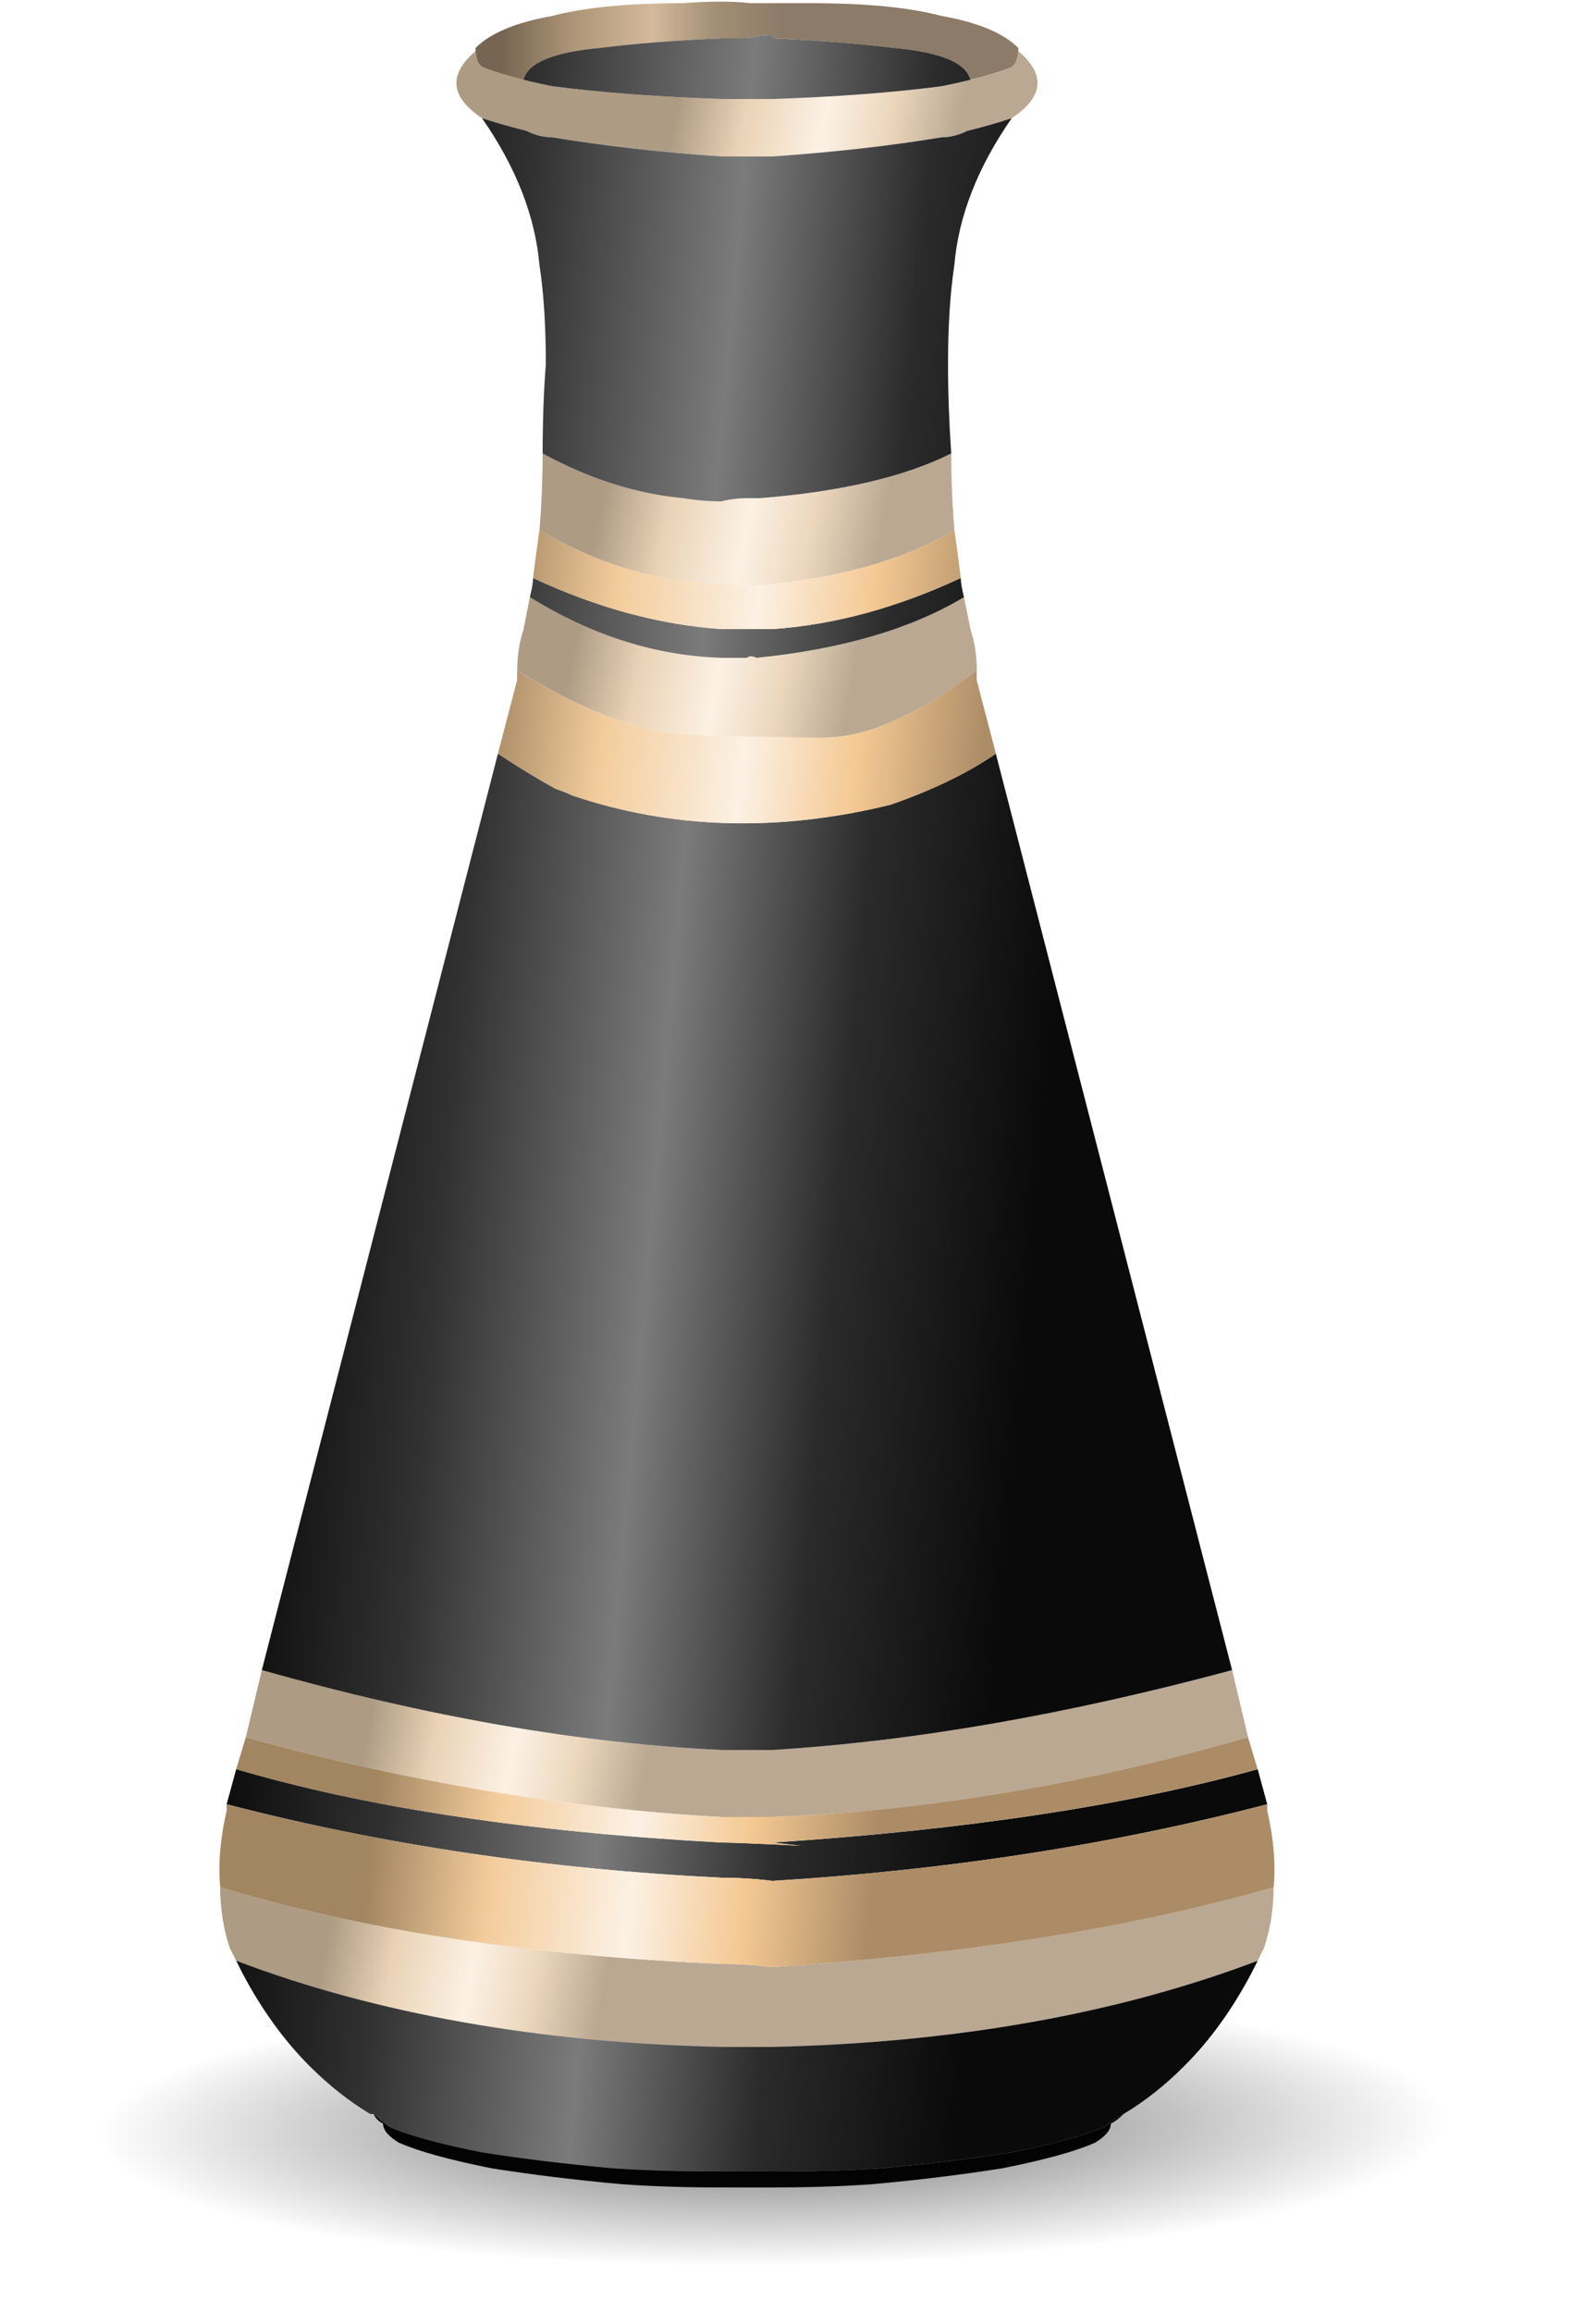 <?xml version="1.0" encoding="UTF-8" standalone="no"?>
<!DOCTYPE svg  PUBLIC '-//W3C//DTD SVG 1.1//EN'  'http://www.w3.org/Graphics/SVG/1.1/DTD/svg11.dtd'>
<svg style="enable-background:new 0 0 25 36.2" xmlns="http://www.w3.org/2000/svg" xml:space="preserve" height="36.2px" width="25px" version="1.1" y="0px" x="0px" xmlns:xlink="http://www.w3.org/1999/xlink" viewBox="0 0 25 36.2">
<symbol id="price_x5F_tag_x5F_pt_x5F_mc_1_">
</symbol>
<g id="Layer_2">
	<g clip-rule="evenodd" fill-rule="evenodd">
			<radialGradient id="SVGID_1_" gradientUnits="userSpaceOnUse" cy="33.438" cx="12.101" gradientTransform="matrix(1 -.011 0 .205 -0 26.591)" r="10.863">
			<stop stop-opacity=".573" offset=".02"/>
			<stop stop-opacity="0" offset=".973"/>
		</radialGradient>
		<path d="m0 33.4c0-0.767 1.183-1.434 3.55-2 2.367-0.567 5.217-0.867 8.55-0.9 3.301-0.033 6.117 0.217 8.45 0.75 2.4 0.5 3.601 1.134 3.601 1.9 0 0.8-1.2 1.5-3.601 2.1-2.333 0.6-5.149 0.917-8.45 0.95-3.333 0.033-6.183-0.233-8.55-0.8s-3.55-1.233-3.55-2z" fill="url(#SVGID_1_)"/>
			<linearGradient id="SVGID_2_" y2=".638" gradientUnits="userSpaceOnUse" x2="12.25" y1=".638" x1="7.85">
				<stop stop-color="#756552" offset="0"/>
				<stop stop-color="#AB9375" offset=".243"/>
				<stop stop-color="#D4BA9B" offset=".537"/>
				<stop stop-color="#A49076" offset=".753"/>
				<stop stop-color="#8C7B68" offset="1"/>
			</linearGradient>
			<path d="m15.2 1.25c-0.066-0.267-0.467-0.433-1.2-0.5-0.533-0.067-1.167-0.117-1.9-0.15v-0.05c-0.133 0-0.266 0.017-0.399 0.05h-0.4c-0.733 0.033-1.367 0.083-1.9 0.15-0.733 0.067-1.133 0.233-1.2 0.5-0.267-0.067-0.483-0.133-0.65-0.2l-0.051-0.05c-0.033-0.067-0.05-0.133-0.05-0.2v-0.05c0.233-0.233 0.633-0.4 1.2-0.5 0.5-0.133 1.184-0.2 2.05-0.2 0.433-0.033 0.783-0.033 1.05 0h0.95c0.866 0 1.55 0.067 2.05 0.2 0.566 0.1 0.967 0.267 1.2 0.5v0.05c0 0.067-0.017 0.133-0.05 0.2l-0.05 0.05c-0.166 0.067-0.383 0.133-0.65 0.2z" fill="url(#SVGID_2_)"/>
			<linearGradient id="SVGID_3_" y2="16.362" gradientUnits="userSpaceOnUse" x2="12.282" y1="15.537" x1="7.957">
				<stop stop-color="#AE9B84" offset="0"/>
				<stop stop-color="#EAD3B6" offset=".243"/>
				<stop stop-color="#FCF1E4" offset=".525"/>
				<stop stop-color="#ECD7BD" offset=".753"/>
				<stop stop-color="#BAA893" offset="1"/>
			</linearGradient>
			<path d="m8.2 1.25c0.133 0.033 0.283 0.067 0.45 0.1 0.767 0.1 1.65 0.167 2.65 0.2h0.8c1-0.033 1.884-0.1 2.65-0.2 0.167-0.033 0.316-0.067 0.45-0.1 0.267-0.067 0.483-0.133 0.649-0.2l0.051-0.05c0.033-0.067 0.05-0.133 0.05-0.2 0.434 0.367 0.399 0.717-0.101 1.05-0.199 0.066-0.433 0.133-0.699 0.2-0.134 0.067-0.267 0.1-0.4 0.1-0.8 0.133-1.684 0.233-2.65 0.3h-0.399s-0.267 0-0.4 0c-0.966-0.067-1.85-0.167-2.65-0.3-0.133 0-0.267-0.033-0.4-0.1-0.267-0.066-0.5-0.133-0.7-0.2-0.5-0.333-0.533-0.684-0.1-1.05 0 0.067 0.017 0.133 0.05 0.2l0.05 0.05c0.166 0.067 0.382 0.133 0.649 0.2zm6.7 5.85c0 0.4 0.017 0.8 0.05 1.2-0.9 0.534-2.101 0.833-3.6 0.9l0.4-0.05h-0.45c-1-0.033-1.95-0.316-2.85-0.85 0.033-0.4 0.05-0.8 0.05-1.2 0.733 0.4 1.467 0.633 2.2 0.7 0.2 0.034 0.4 0.05 0.6 0.05 0.133-0.033 0.267-0.05 0.4-0.05h0.2c1.267-0.1 2.267-0.333 3-0.7zm-6.6 2.25c0.967 0.6 1.967 0.917 3 0.95h0.4c0.033-0.033 0.083-0.033 0.15 0 1.333-0.133 2.417-0.45 3.25-0.95 0.034 0.167 0.067 0.333 0.101 0.5 0.066 0.2 0.1 0.417 0.1 0.65-0.934 0.7-1.733 1.05-2.399 1.05-0.7 0-1.417-0.017-2.15-0.05s-1.617-0.367-2.65-1c0-0.233 0.033-0.45 0.1-0.65 0.031-0.167 0.065-0.333 0.098-0.5zm11.25 17.85c-2.533 0.733-5.017 1.149-7.45 1.25h-0.399s-0.267 0-0.4 0c-2.433-0.134-4.917-0.55-7.45-1.25l0.25-1.05c2.6 0.733 5 1.149 7.2 1.25h0.35 0.05 0.399c2.2-0.134 4.601-0.551 7.2-1.25l0.25 1.05zm0.15 3.5c-2.2 0.833-4.733 1.283-7.601 1.35h-0.8c-2.867-0.066-5.4-0.517-7.6-1.35l-0.1-0.2c-0.1-0.3-0.15-0.616-0.15-0.95 2.2 0.667 4.816 1.066 7.85 1.2 0.267 0 0.534 0.017 0.8 0.05 3.034-0.2 5.65-0.616 7.851-1.25 0 0.334-0.05 0.65-0.15 0.95l-0.1 0.2z" fill="url(#SVGID_3_)"/>
			<linearGradient id="SVGID_4_" y2="17.732" gradientUnits="userSpaceOnUse" x2="16.317" y1="16.646" x1="3.993">
				<stop stop-color="#050505" offset="0"/>
				<stop stop-color="#313131" offset=".251"/>
				<stop stop-color="#7B7B7B" offset=".518"/>
				<stop stop-color="#2B2B2B" offset=".749"/>
				<stop stop-color="#0A0A0A" offset="1"/>
			</linearGradient>
			<path d="m15.2 1.25c-0.134 0.033-0.283 0.067-0.45 0.1-0.767 0.1-1.65 0.167-2.65 0.2h-0.8c-1-0.033-1.883-0.1-2.65-0.2-0.167-0.033-0.317-0.067-0.45-0.1 0.066-0.267 0.466-0.433 1.2-0.5 0.533-0.067 1.167-0.117 1.9-0.15h0.4c0.133-0.033 0.267-0.05 0.399-0.05v0.05c0.733 0.033 1.367 0.083 1.9 0.15 0.734 0.067 1.135 0.233 1.201 0.5zm-6.9 8.1c0.034-0.133 0.05-0.233 0.05-0.3 1 0.467 1.983 0.733 2.95 0.8h0.8c0.967-0.067 1.95-0.333 2.95-0.8 0 0.067 0.017 0.167 0.05 0.3-0.833 0.5-1.916 0.816-3.25 0.95-0.067-0.033-0.117-0.033-0.15 0h-0.4c-1.033-0.033-2.033-0.35-3-0.95zm6.6-2.25c-0.733 0.367-1.733 0.6-3 0.7h-0.2c-0.133 0-0.267 0.017-0.4 0.05-0.2 0-0.4-0.017-0.6-0.05-0.733-0.067-1.467-0.3-2.2-0.7 0-0.5 0.017-0.967 0.05-1.4 0-0.6-0.033-1.117-0.1-1.55-0.067-0.767-0.367-1.533-0.9-2.3 0.2 0.066 0.434 0.133 0.7 0.2 0.133 0.067 0.267 0.1 0.4 0.1 0.8 0.133 1.684 0.233 2.65 0.3h0.4s0.267 0 0.399 0c0.967-0.067 1.851-0.167 2.65-0.3 0.134 0 0.267-0.033 0.4-0.1 0.267-0.066 0.5-0.133 0.699-0.2-0.533 0.767-0.833 1.533-0.899 2.3-0.065 0.433-0.099 0.95-0.099 1.55 0 0.433 0.016 0.9 0.05 1.4zm4.4 19.05c-2.6 0.699-5 1.116-7.2 1.25h-0.399-0.05-0.35c-2.2-0.101-4.6-0.517-7.2-1.25l3.699-14.35c0.3 0.2 0.6 0.383 0.9 0.55 0.1 0.033 0.183 0.066 0.25 0.1 1.566 0.533 3.233 0.583 5 0.15 0.666-0.233 1.217-0.5 1.649-0.8l3.701 14.35zm0.55 2.1c-2.433 0.634-5.017 1.033-7.75 1.2-0.266-0.033-0.533-0.05-0.8-0.05-2.733-0.134-5.316-0.517-7.75-1.15l0.15-0.55c2.033 0.6 4.566 0.983 7.6 1.149 0.133 0 0.55 0.017 1.25 0.051l-0.45-0.05c3.034-0.199 5.567-0.583 7.601-1.149l0.149 0.549zm-16.15 2.45c2.2 0.833 4.733 1.283 7.6 1.35h0.8c2.867-0.066 5.4-0.517 7.601-1.35l-0.101 0.2c-0.3 0.566-0.649 1.05-1.05 1.449-0.3 0.301-0.616 0.551-0.95 0.75-0.066 0.034-0.166 0.101-0.3 0.2-0.3 0.134-0.783 0.267-1.45 0.4-0.633 0.1-1.316 0.184-2.05 0.25-0.5 0.034-1.067 0.051-1.7 0.051h-0.8c-0.633 0-1.2-0.017-1.7-0.05-0.733-0.066-1.417-0.15-2.05-0.25-0.667-0.134-1.15-0.267-1.45-0.4-0.133-0.1-0.217-0.166-0.25-0.2h-0.05c-0.333-0.2-0.65-0.45-0.95-0.75-0.4-0.4-0.75-0.883-1.05-1.45l-0.1-0.2z" fill="url(#SVGID_4_)"/>
			<linearGradient id="SVGID_5_" y2="19.708" gradientUnits="userSpaceOnUse" x2="14.63" y1="18.932" x1="6.78">
				<stop stop-color="#A28561" offset="0"/>
				<stop stop-color="#F3CC9C" offset=".243"/>
				<stop stop-color="#FCF1E4" offset=".525"/>
				<stop stop-color="#F4C892" offset=".753"/>
				<stop stop-color="#AC8C67" offset="1"/>
			</linearGradient>
			<path d="m15.05 9.05c-1 0.467-1.983 0.733-2.95 0.8h-0.8c-0.966-0.067-1.95-0.333-2.95-0.8 0.033-0.267 0.066-0.517 0.1-0.75 0.9 0.534 1.85 0.817 2.85 0.85h0.45l-0.4 0.05c1.5-0.067 2.7-0.367 3.6-0.9 0.033 0.233 0.067 0.483 0.1 0.75zm0.55 2.75c-0.433 0.3-0.983 0.567-1.649 0.8-1.767 0.433-3.434 0.383-5-0.15-0.067-0.034-0.15-0.067-0.25-0.1-0.301-0.167-0.601-0.35-0.901-0.55l0.3-1.15v-0.15c1.033 0.633 1.917 0.967 2.65 1s1.45 0.05 2.15 0.05c0.666 0 1.466-0.35 2.399-1.05v0.15l0.301 1.15zm-11.9 15.9l0.15-0.5c2.533 0.7 5.017 1.116 7.45 1.25h0.4s0.267 0 0.399 0c2.434-0.101 4.917-0.517 7.45-1.25l0.15 0.5c-2.033 0.566-4.566 0.95-7.601 1.149l0.45 0.051c-0.7-0.034-1.117-0.051-1.25-0.051-3.031-0.165-5.565-0.549-7.598-1.149zm-0.15 0.55c2.434 0.634 5.017 1.017 7.75 1.15 0.267 0 0.534 0.017 0.8 0.05 2.733-0.167 5.317-0.566 7.75-1.2v0.1c0.101 0.434 0.134 0.834 0.101 1.2-2.2 0.634-4.816 1.05-7.851 1.25-0.266-0.033-0.533-0.05-0.8-0.05-3.033-0.134-5.65-0.533-7.85-1.2-0.034-0.366 0-0.767 0.1-1.2v-0.1z" fill="url(#SVGID_5_)"/>
			<path d="m5.85 33.1c0.033 0.034 0.117 0.101 0.25 0.2 0.3 0.134 0.783 0.267 1.45 0.4 0.633 0.1 1.317 0.184 2.05 0.25 0.5 0.033 1.066 0.05 1.7 0.05h0.8c0.634 0 1.2-0.017 1.7-0.05 0.733-0.066 1.417-0.15 2.05-0.25 0.667-0.134 1.15-0.267 1.45-0.4 0.134-0.1 0.233-0.166 0.3-0.2-0.066 0.067-0.133 0.117-0.199 0.15 0 0.1-0.084 0.2-0.25 0.3-0.301 0.134-0.784 0.267-1.45 0.4-0.634 0.1-1.316 0.184-2.05 0.25-0.467 0.033-0.983 0.05-1.551 0.05h-0.8c-0.566 0-1.083-0.017-1.55-0.05-0.733-0.066-1.417-0.15-2.05-0.25-0.667-0.134-1.15-0.267-1.45-0.4-0.167-0.1-0.25-0.2-0.25-0.3-0.067-0.033-0.117-0.083-0.15-0.15z" fill="#030303"/>
	</g>
</g>
<g id="price_x5F_tag_x5F_pt_x5F_mc">
		<use id="price_x5F_tag_x5F_pt" xlink:href="#price_x5F_tag_x5F_pt_x5F_mc_1_" transform="matrix(1 0 0 -1 12.5 41.95)" height="-32766" width="-32766" y="16383" x="16383"/>
</g>
</svg>

